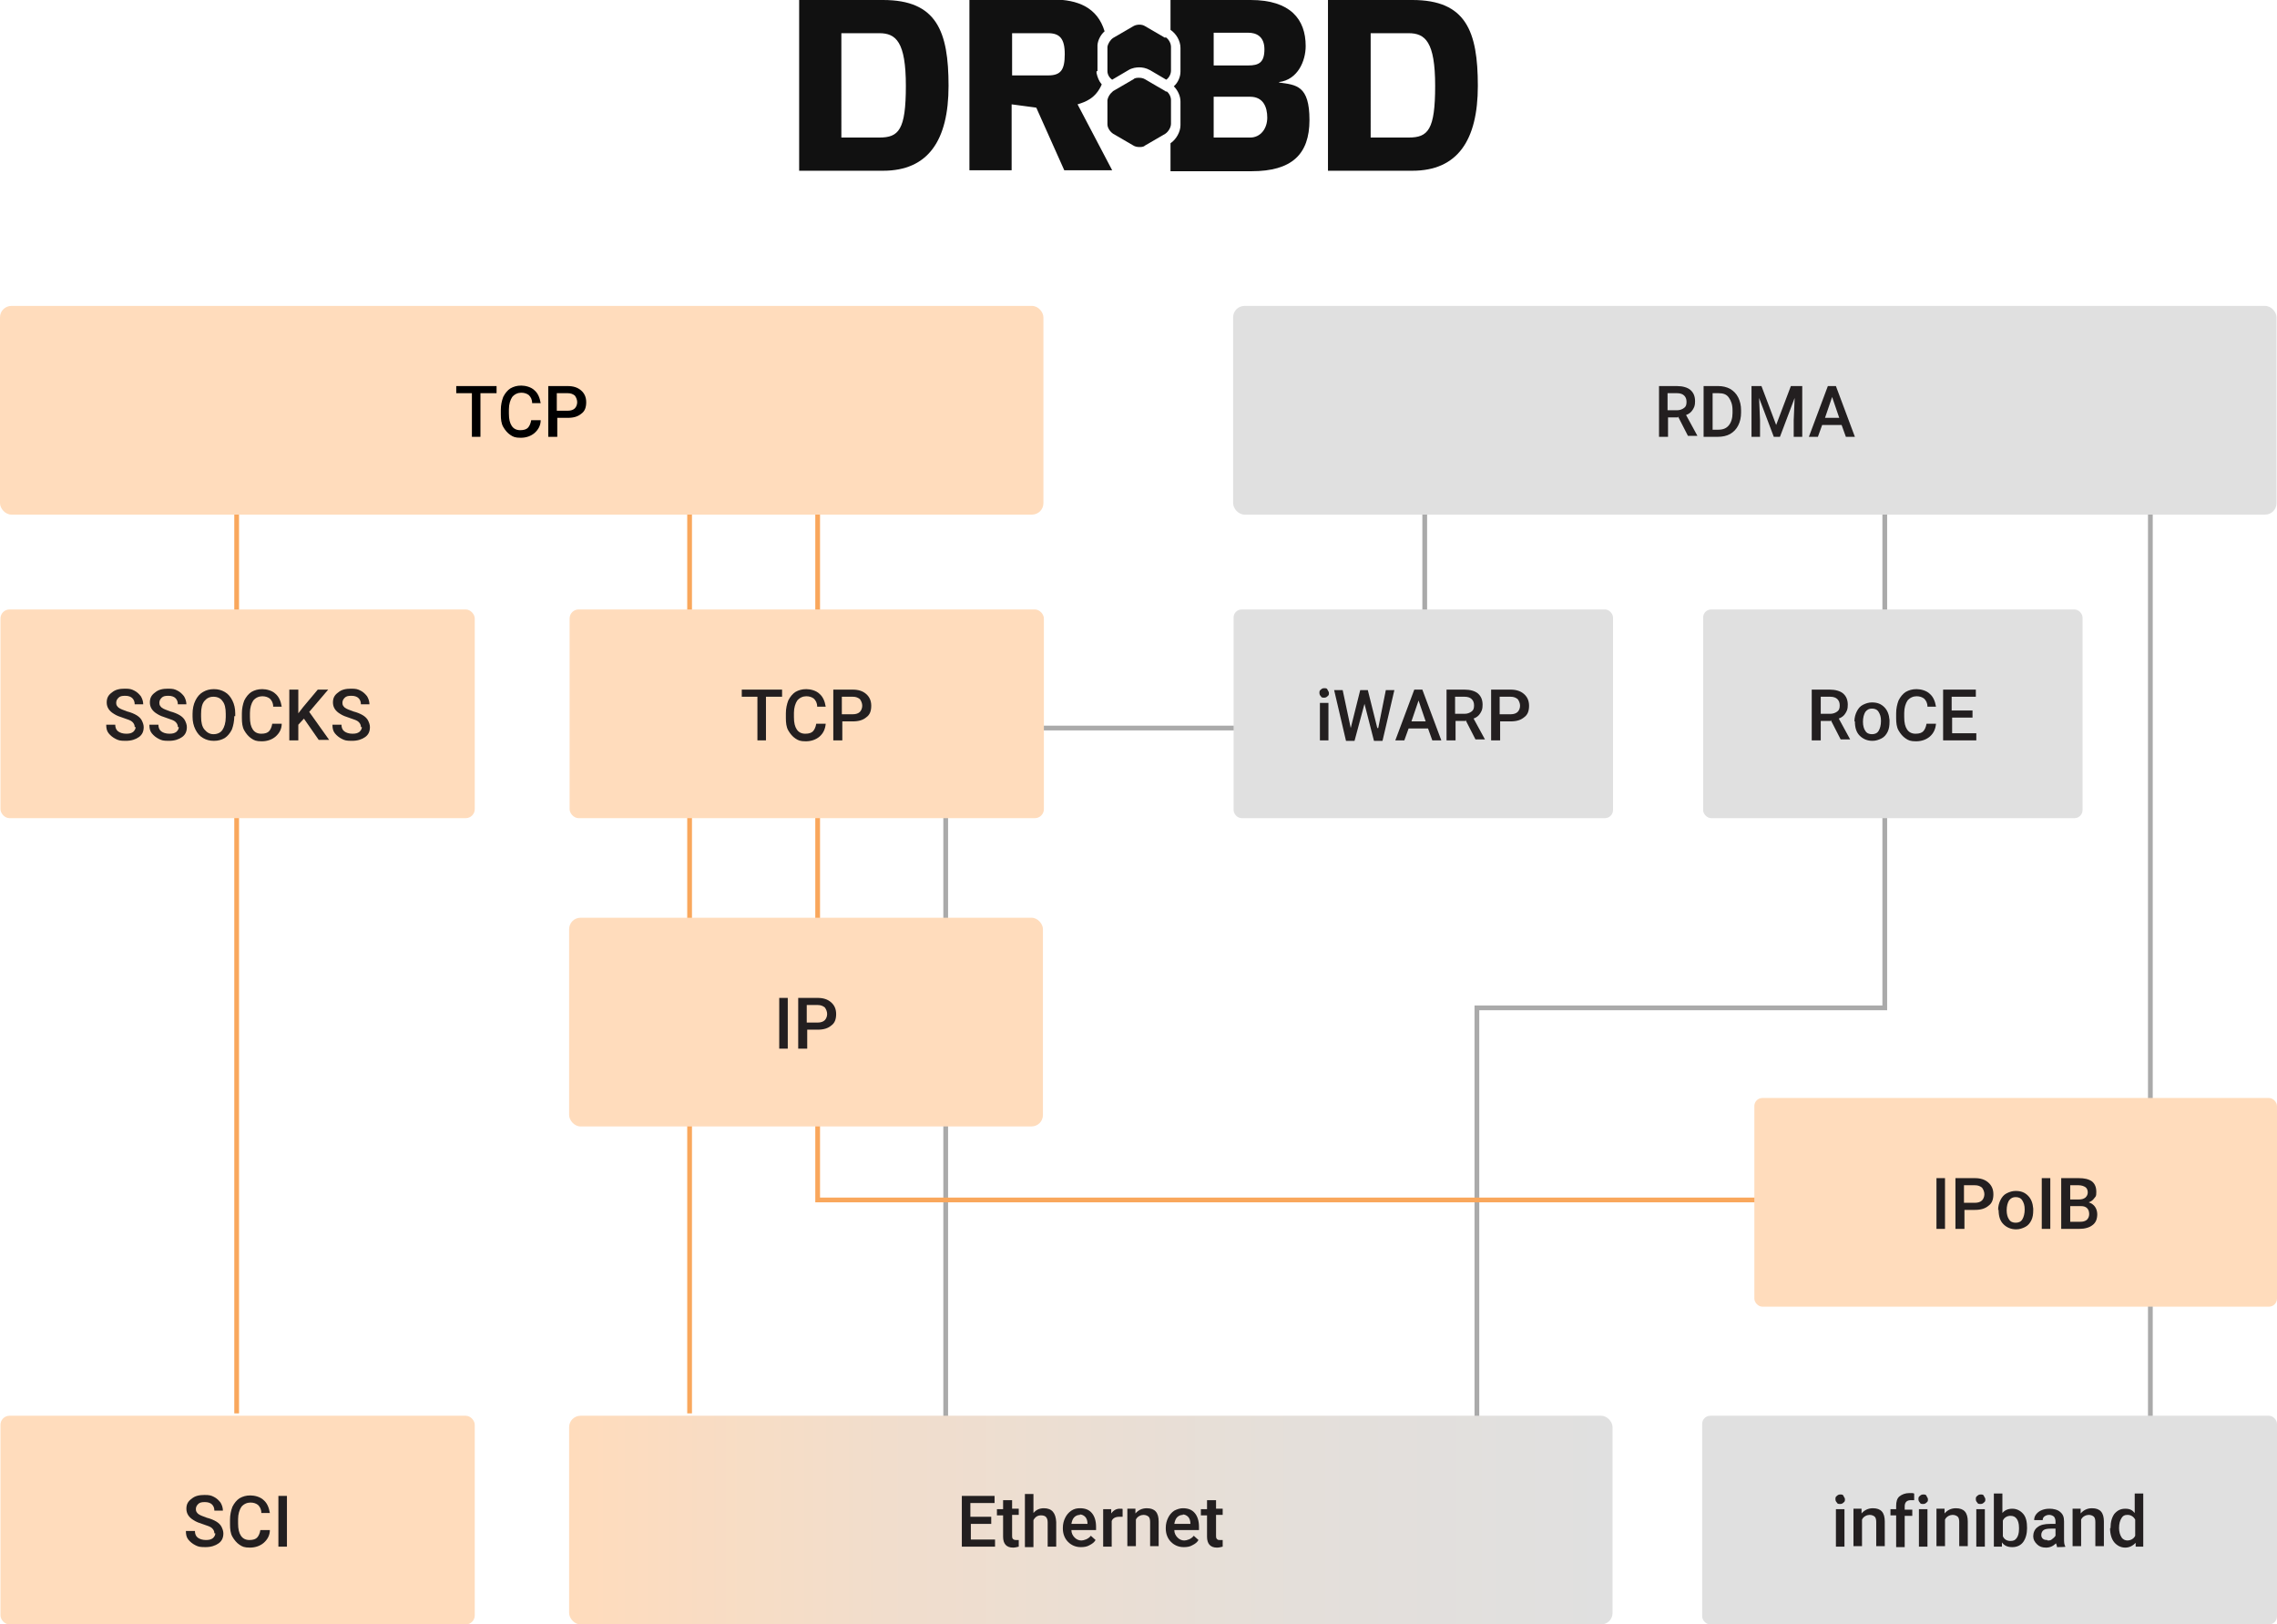 <svg xmlns="http://www.w3.org/2000/svg" xmlns:xlink="http://www.w3.org/1999/xlink" id="Layer_2" viewBox="0 0 480.1 342.5"><defs><style>      .st0, .st1, .st2 {        fill: none;      }      .st3 {        fill: #e0e0e0;      }      .st4 {        fill: #111;      }      .st1 {        stroke: #aaa;      }      .st1, .st2 {        stroke-miterlimit: 10;      }      .st5 {        fill: #231f20;      }      .st6 {        fill: url(#linear-gradient);      }      .st2 {        stroke: #f9a75c;      }      .st7 {        isolation: isolate;      }      .st8 {        clip-path: url(#clippath-1);      }      .st9 {        fill: #ffdcbc;      }      .st10 {        clip-path: url(#clippath);      }    </style><linearGradient id="linear-gradient" x1="340" y1="1000.5" x2="120" y2="1000.5" gradientTransform="translate(0 -680)" gradientUnits="userSpaceOnUse"><stop offset="0" stop-color="#e0e0e0"></stop><stop offset=".3" stop-color="#e4dfda"></stop><stop offset=".7" stop-color="#f1ddcc"></stop><stop offset="1" stop-color="#ffdcbc"></stop></linearGradient><clipPath id="clippath"><rect class="st0" x="168.5" width="143.1" height="36"></rect></clipPath><clipPath id="clippath-1"><rect class="st0" x="168.5" width="143.1" height="36"></rect></clipPath></defs><g id="Layer_1-2"><polyline class="st1" points="300.4 153.5 199.4 153.5 199.4 270.5 199.4 301"></polyline><line class="st2" x1="49.9" y1="108" x2="49.9" y2="298"></line><line class="st2" x1="145.4" y1="108" x2="145.4" y2="298"></line><line class="st1" x1="300.4" y1="108" x2="300.4" y2="150.5"></line><polyline class="st1" points="397.4 108 397.4 212.5 311.4 212.5 311.4 317"></polyline><line class="st1" x1="453.4" y1="108" x2="453.4" y2="305.5"></line><polyline class="st2" points="172.4 108 172.4 253 415.1 253"></polyline><g><g><g class="st7"><g class="st7"><path d="M104.6,82.9h-3.3v9.2h-1.8v-9.2h-3.3v-1.5h8.5v1.5h0Z"></path></g><g class="st7"><path d="M114,88.6c0,1.1-.5,2-1.3,2.7-.7.6-1.7,1-2.9,1s-1.6-.2-2.2-.6-1.1-1-1.5-1.7-.5-1.6-.5-2.6v-1c0-1,.2-1.9.5-2.7.4-.8.9-1.4,1.5-1.8.7-.4,1.4-.6,2.3-.6s2.1.3,2.8,1c.7.6,1.1,1.5,1.3,2.7h-1.8c0-.8-.3-1.3-.7-1.7-.4-.3-.9-.5-1.6-.5s-1.4.3-1.9.9c-.4.6-.7,1.5-.7,2.6v.9c0,1.2.2,2,.6,2.6s1,.9,1.8.9,1.3-.2,1.6-.5.6-.9.7-1.6h2Z"></path><path d="M117.5,88.1v4h-1.9v-10.7h4.1c1.2,0,2.1.3,2.8.9.7.6,1.1,1.4,1.1,2.5s-.3,1.9-1,2.4c-.7.6-1.6.9-2.9.9,0,0-2.2,0-2.2,0ZM117.5,86.6h2.2c.7,0,1.2-.2,1.5-.5s.5-.8.5-1.3-.2-1-.5-1.4c-.4-.3-.8-.5-1.5-.5h-2.3v3.7h.1Z"></path></g></g><rect class="st9" y="64.5" width="220" height="44" rx="2.4" ry="2.4"></rect><g class="st7"><g class="st7"><path d="M104.6,82.9h-3.3v9.2h-1.8v-9.2h-3.3v-1.5h8.5v1.5h0Z"></path></g><g class="st7"><path d="M114,88.6c0,1.1-.5,2-1.3,2.7-.7.6-1.7,1-2.9,1s-1.6-.2-2.2-.6-1.1-1-1.5-1.7-.5-1.6-.5-2.6v-1c0-1,.2-1.9.5-2.7.4-.8.9-1.4,1.5-1.8.7-.4,1.4-.6,2.3-.6s2.1.3,2.8,1c.7.6,1.1,1.5,1.3,2.7h-1.8c0-.8-.3-1.3-.7-1.7-.4-.3-.9-.5-1.6-.5s-1.4.3-1.9.9c-.4.6-.7,1.5-.7,2.6v.9c0,1.2.2,2,.6,2.6s1,.9,1.8.9,1.3-.2,1.6-.5.6-.9.7-1.6h2Z"></path><path d="M117.5,88.1v4h-1.9v-10.7h4.1c1.2,0,2.1.3,2.8.9.7.6,1.1,1.4,1.1,2.5s-.3,1.9-1,2.4c-.7.6-1.6.9-2.9.9,0,0-2.2,0-2.2,0ZM117.5,86.6h2.2c.7,0,1.2-.2,1.5-.5s.5-.8.5-1.3-.2-1-.5-1.4c-.4-.3-.8-.5-1.5-.5h-2.3v3.7h.1Z"></path></g></g></g><g><g class="st7"><g class="st7"><path d="M353.8,88h-2.1v4.1h-1.9v-10.7h3.8c1.2,0,2.2.3,2.8.8.7.6,1,1.4,1,2.4s-.2,1.3-.5,1.8-.8.9-1.4,1.1l2.4,4.4h-2l-2.1-4.1v.2ZM351.7,86.5h1.9c.6,0,1.1-.2,1.5-.5s.5-.7.5-1.3-.2-1-.5-1.3-.8-.5-1.5-.5h-2v3.6h.1Z"></path><path d="M359.2,92.1v-10.7h3.1c.9,0,1.8.2,2.5.6s1.3,1,1.7,1.8.6,1.7.6,2.7v.5c0,1-.2,1.9-.6,2.7-.4.8-1,1.4-1.7,1.8s-1.6.6-2.6.6h-3.1.1ZM361.1,82.9v7.7h1.2c1,0,1.7-.3,2.2-.9s.8-1.5.8-2.6v-.6c0-1.2-.3-2-.8-2.7s-1.2-.9-2.2-.9h-1.3,0Z"></path></g><g class="st7"><path d="M371.4,81.4l3.1,8.2,3.1-8.2h2.4v10.7h-1.8v-3.5l.2-4.7-3.1,8.2h-1.3l-3.1-8.2.2,4.7v3.5h-1.8v-10.7h2.4-.3Z"></path></g><g class="st7"><path d="M388.3,89.6h-4.1l-.9,2.5h-1.9l4-10.7h1.7l4,10.7h-1.9l-.9-2.5h0ZM384.7,88.1h3.1l-1.5-4.4-1.5,4.4h-.1Z"></path></g></g><rect class="st3" x="260" y="64.5" width="220" height="44" rx="2.4" ry="2.4"></rect><g class="st7"><g class="st7"><path class="st5" d="M353.8,88h-2.1v4.1h-1.9v-10.7h3.8c1.2,0,2.2.3,2.8.8.7.6,1,1.4,1,2.4s-.2,1.3-.5,1.8-.8.9-1.4,1.1l2.4,4.4h-2l-2.1-4.1v.2ZM351.7,86.5h1.9c.6,0,1.1-.2,1.5-.5s.5-.7.5-1.3-.2-1-.5-1.3-.8-.5-1.5-.5h-2v3.6h.1Z"></path><path class="st5" d="M359.2,92.1v-10.7h3.1c.9,0,1.8.2,2.5.6s1.3,1,1.7,1.8.6,1.7.6,2.7v.5c0,1-.2,1.9-.6,2.7-.4.8-1,1.4-1.7,1.8s-1.6.6-2.6.6h-3.1.1ZM361.1,82.9v7.7h1.2c1,0,1.7-.3,2.2-.9s.8-1.5.8-2.6v-.6c0-1.2-.3-2-.8-2.7s-1.2-.9-2.2-.9h-1.3,0Z"></path></g><g class="st7"><path class="st5" d="M371.4,81.4l3.1,8.2,3.1-8.2h2.4v10.7h-1.8v-3.5l.2-4.7-3.1,8.2h-1.3l-3.1-8.2.2,4.7v3.5h-1.8v-10.7h2.4-.3Z"></path></g><g class="st7"><path class="st5" d="M388.3,89.6h-4.1l-.9,2.5h-1.9l4-10.7h1.7l4,10.7h-1.9l-.9-2.5h0ZM384.7,88.1h3.1l-1.5-4.4-1.5,4.4h-.1Z"></path></g></g></g></g><g><g class="st7"><g class="st7"><path d="M166.1,221.1h-1.8v-10.7h1.8v10.7Z"></path><path d="M170.2,217.1v4h-1.9v-10.7h4.1c1.2,0,2.1.3,2.8.9.7.6,1.1,1.4,1.1,2.5s-.3,1.9-1,2.4c-.7.6-1.6.9-2.9.9h-2.2ZM170.2,215.6h2.2c.7,0,1.2-.2,1.5-.5s.5-.8.5-1.3-.2-1-.5-1.4c-.4-.3-.8-.5-1.5-.5h-2.3v3.7h.1Z"></path></g></g><rect class="st9" x="120" y="193.5" width="99.9" height="44" rx="2.4" ry="2.4"></rect><g class="st7"><g class="st7"><path class="st5" d="M166.1,221.1h-1.8v-10.7h1.8v10.7Z"></path><path class="st5" d="M170.2,217.1v4h-1.9v-10.7h4.1c1.2,0,2.1.3,2.8.9.7.6,1.1,1.4,1.1,2.5s-.3,1.9-1,2.4c-.7.6-1.6.9-2.9.9h-2.2ZM170.2,215.6h2.2c.7,0,1.2-.2,1.5-.5s.5-.8.5-1.3-.2-1-.5-1.4c-.4-.3-.8-.5-1.5-.5h-2.3v3.7h.1Z"></path></g></g></g><g><g class="st7"><g class="st7"><path d="M209.1,321.3h-4.4v3.3h5.1v1.5h-7v-10.7h6.9v1.5h-5.1v2.9h4.4v1.5h.1Z"></path><path d="M213.4,316.2v1.9h1.4v1.3h-1.4v4.4c0,.3,0,.5.2.7.1.1.3.2.6.2h.6v1.4c-.4.1-.8.2-1.2.2-1.4,0-2.1-.8-2.1-2.3v-4.5h-1.3v-1.3h1.3v-1.9h1.9Z"></path><path d="M217.9,319c.6-.7,1.3-1,2.2-1,1.7,0,2.5,1,2.6,2.9v5.2h-1.8v-5.1c0-.5-.1-.9-.4-1.2-.2-.2-.6-.3-1-.3-.7,0-1.2.3-1.6,1v5.7h-1.8v-11.2h1.8v4.2-.2Z"></path><path d="M227.9,326.2c-1.1,0-2-.4-2.7-1.1s-1.1-1.7-1.1-2.8v-.2c0-.8.2-1.5.5-2.1s.7-1.1,1.3-1.5,1.2-.5,1.8-.5c1.1,0,1.9.3,2.5,1s.9,1.7.9,2.9v.7h-5.2c0,.7.3,1.2.7,1.6s.9.6,1.4.6,1.5-.3,2-1l1,.9c-.3.5-.7.8-1.3,1.1-.5.3-1.1.4-1.8.4h0ZM227.7,319.4c-.5,0-.9.2-1.2.5s-.5.8-.6,1.4h3.4c0-.7-.2-1.2-.5-1.5s-.7-.5-1.2-.5h.1Z"></path><path d="M236.7,319.8h-.7c-.8,0-1.4.3-1.6.9v5.4h-1.8v-7.9h1.7v.9c.5-.7,1.1-1,1.8-1s.5,0,.6.1v1.7h0Z"></path><path d="M239.4,318.2v.9c.6-.7,1.4-1.1,2.4-1.1,1.7,0,2.5.9,2.5,2.8v5.2h-1.8v-5.1c0-.5-.1-.9-.3-1.1s-.6-.4-1.1-.4-1.3.3-1.6,1v5.6h-1.8v-7.9h1.7Z"></path><path d="M249.6,326.2c-1.1,0-2-.4-2.7-1.1s-1.1-1.7-1.1-2.8v-.2c0-.8.2-1.5.5-2.1s.7-1.1,1.3-1.5c.6-.3,1.2-.5,1.8-.5,1.1,0,1.9.3,2.5,1s.9,1.7.9,2.9v.7h-5.2c0,.7.3,1.2.7,1.6s.9.6,1.4.6,1.5-.3,2-1l1,.9c-.3.5-.7.8-1.3,1.1-.5.3-1.1.4-1.8.4h0ZM249.4,319.4c-.5,0-.9.2-1.2.5s-.5.8-.6,1.4h3.4c0-.7-.2-1.2-.5-1.5s-.7-.5-1.2-.5h.1Z"></path><path d="M256.4,316.2v1.9h1.4v1.3h-1.4v4.4c0,.3,0,.5.2.7s.3.2.6.2h.6v1.4c-.4.1-.8.2-1.2.2-1.4,0-2.1-.8-2.1-2.3v-4.5h-1.3v-1.3h1.3v-1.9h1.9Z"></path></g></g><rect class="st6" x="120" y="298.5" width="220" height="44" rx="2.4" ry="2.4"></rect><g class="st7"><g class="st7"><path class="st5" d="M209.1,321.3h-4.4v3.3h5.1v1.5h-7v-10.7h6.9v1.5h-5.1v2.9h4.4v1.5h.1Z"></path><path class="st5" d="M213.4,316.2v1.9h1.4v1.3h-1.4v4.4c0,.3,0,.5.2.7.1.1.3.2.6.2h.6v1.4c-.4.1-.8.2-1.2.2-1.4,0-2.1-.8-2.1-2.3v-4.5h-1.3v-1.3h1.3v-1.9h1.9Z"></path><path class="st5" d="M217.9,319c.6-.7,1.3-1,2.2-1,1.7,0,2.5,1,2.6,2.9v5.2h-1.8v-5.1c0-.5-.1-.9-.4-1.2-.2-.2-.6-.3-1-.3-.7,0-1.2.3-1.6,1v5.7h-1.8v-11.2h1.8v4.2-.2Z"></path><path class="st5" d="M227.9,326.2c-1.1,0-2-.4-2.7-1.1s-1.1-1.7-1.1-2.8v-.2c0-.8.2-1.5.5-2.1s.7-1.1,1.3-1.5,1.2-.5,1.8-.5c1.1,0,1.9.3,2.5,1s.9,1.7.9,2.9v.7h-5.2c0,.7.3,1.2.7,1.6s.9.6,1.4.6,1.5-.3,2-1l1,.9c-.3.5-.7.8-1.3,1.1-.5.3-1.1.4-1.8.4h0ZM227.7,319.4c-.5,0-.9.2-1.2.5s-.5.8-.6,1.4h3.4c0-.7-.2-1.2-.5-1.5s-.7-.5-1.2-.5h.1Z"></path><path class="st5" d="M236.7,319.8h-.7c-.8,0-1.4.3-1.6.9v5.4h-1.8v-7.9h1.7v.9c.5-.7,1.1-1,1.8-1s.5,0,.6.1v1.7h0Z"></path><path class="st5" d="M239.4,318.2v.9c.6-.7,1.4-1.1,2.4-1.1,1.7,0,2.5.9,2.5,2.8v5.2h-1.8v-5.1c0-.5-.1-.9-.3-1.1s-.6-.4-1.1-.4-1.3.3-1.6,1v5.6h-1.8v-7.9h1.7Z"></path><path class="st5" d="M249.6,326.2c-1.1,0-2-.4-2.7-1.1s-1.1-1.7-1.1-2.8v-.2c0-.8.2-1.5.5-2.1s.7-1.1,1.3-1.5c.6-.3,1.2-.5,1.8-.5,1.1,0,1.9.3,2.5,1s.9,1.7.9,2.9v.7h-5.2c0,.7.3,1.2.7,1.6s.9.6,1.4.6,1.5-.3,2-1l1,.9c-.3.5-.7.8-1.3,1.1-.5.3-1.1.4-1.8.4h0ZM249.4,319.4c-.5,0-.9.2-1.2.5s-.5.8-.6,1.4h3.4c0-.7-.2-1.2-.5-1.5s-.7-.5-1.2-.5h.1Z"></path><path class="st5" d="M256.4,316.2v1.9h1.4v1.3h-1.4v4.4c0,.3,0,.5.2.7s.3.2.6.2h.6v1.4c-.4.1-.8.2-1.2.2-1.4,0-2.1-.8-2.1-2.3v-4.5h-1.3v-1.3h1.3v-1.9h1.9Z"></path></g></g></g><g><g class="st7"><g class="st7"><path d="M28.4,153.3c0-.5-.2-.8-.5-1.1s-.9-.5-1.8-.8-1.5-.5-2.1-.9c-1-.6-1.5-1.4-1.5-2.4s.4-1.6,1.1-2.1c.7-.6,1.6-.8,2.7-.8s1.4.1,2,.4,1,.7,1.4,1.2c.3.5.5,1.1.5,1.7h-1.8c0-.6-.2-1-.5-1.3s-.8-.5-1.5-.5-1.1.1-1.4.4c-.3.3-.5.6-.5,1.1s.2.7.5,1c.4.3,1,.5,1.8.8.8.2,1.5.5,2,.8s.9.7,1.1,1.1c.2.4.4.9.4,1.4,0,.9-.3,1.6-1,2.1s-1.6.8-2.8.8-1.5-.1-2.1-.4c-.6-.3-1.1-.7-1.5-1.2s-.5-1.1-.5-1.8h1.9c0,.6.2,1.1.6,1.4s1,.5,1.7.5,1.1-.1,1.5-.4c.3-.3.5-.6.5-1h-.2Z"></path><path d="M37.5,153.3c0-.5-.2-.8-.5-1.1s-.9-.5-1.8-.8-1.5-.5-2.1-.9c-1-.6-1.5-1.4-1.5-2.4s.4-1.6,1.1-2.1c.7-.6,1.6-.8,2.7-.8s1.4.1,2,.4,1,.7,1.4,1.2c.3.5.5,1.1.5,1.7h-1.8c0-.6-.2-1-.5-1.3s-.8-.5-1.5-.5-1.1.1-1.4.4c-.3.3-.5.6-.5,1.1s.2.7.5,1c.4.3,1,.5,1.8.8.8.2,1.5.5,2,.8s.9.7,1.1,1.1c.2.4.4.9.4,1.4,0,.9-.3,1.6-1,2.1s-1.6.8-2.8.8-1.5-.1-2.1-.4c-.6-.3-1.1-.7-1.5-1.2-.4-.5-.5-1.1-.5-1.8h1.9c0,.6.2,1.1.6,1.4s1,.5,1.7.5,1.1-.1,1.5-.4c.3-.3.5-.6.5-1h-.2Z"></path><path d="M49.4,151c0,1-.2,2-.5,2.8-.4.8-.9,1.4-1.5,1.8-.7.4-1.4.6-2.3.6s-1.6-.2-2.3-.6c-.7-.4-1.2-1-1.6-1.8-.4-.8-.6-1.7-.6-2.7v-.6c0-1,.2-2,.6-2.8s.9-1.4,1.6-1.8c.7-.4,1.4-.6,2.3-.6s1.6.2,2.3.6c.7.4,1.2,1,1.6,1.8.4.8.6,1.7.6,2.7v.6h-.2ZM47.6,150.5c0-1.2-.2-2.1-.7-2.7-.4-.6-1.1-.9-1.9-.9s-1.4.3-1.9.9c-.5.6-.7,1.5-.7,2.7v.6c0,1.2.2,2.1.7,2.7.5.6,1.1,1,1.9,1s1.5-.3,1.9-.9c.4-.6.7-1.5.7-2.7v-.6h0Z"></path><path d="M59.4,152.6c0,1.1-.5,2-1.3,2.7-.7.6-1.7,1-2.9,1s-1.6-.2-2.2-.6c-.6-.4-1.1-1-1.5-1.7s-.5-1.6-.5-2.6v-1c0-1,.2-1.9.5-2.7.4-.8.9-1.4,1.5-1.8.7-.4,1.4-.6,2.3-.6s2.1.3,2.8,1c.7.6,1.1,1.5,1.3,2.7h-1.8c0-.8-.3-1.3-.7-1.7-.4-.3-.9-.5-1.6-.5s-1.4.3-1.9.9c-.4.6-.7,1.5-.7,2.6v.9c0,1.2.2,2,.6,2.6.4.6,1,.9,1.8.9s1.3-.2,1.6-.5.6-.9.7-1.6h2Z"></path><path d="M64.1,151.5l-1.2,1.3v3.3h-1.9v-10.7h1.9v5l1-1.3,3.1-3.7h2.2l-4,4.7,4.2,5.9h-2.2l-3.2-4.6h.1Z"></path><path d="M76.1,153.3c0-.5-.2-.8-.5-1.1s-.9-.5-1.8-.8-1.5-.5-2.1-.9c-1-.6-1.5-1.4-1.5-2.4s.4-1.6,1.1-2.1c.7-.6,1.6-.8,2.7-.8s1.4.1,2,.4,1,.7,1.4,1.2c.3.5.5,1.1.5,1.7h-1.8c0-.6-.2-1-.5-1.3s-.8-.5-1.5-.5-1.1.1-1.4.4c-.3.3-.5.6-.5,1.1s.2.7.5,1c.4.3,1,.5,1.8.8.8.2,1.5.5,2,.8s.9.7,1.1,1.1c.2.4.4.9.4,1.4,0,.9-.3,1.6-1,2.1s-1.6.8-2.8.8-1.5-.1-2.1-.4c-.6-.3-1.1-.7-1.5-1.2s-.5-1.1-.5-1.8h1.9c0,.6.2,1.1.6,1.4s1,.5,1.7.5,1.1-.1,1.5-.4c.3-.3.5-.6.5-1h-.2Z"></path></g></g><rect class="st9" x=".1" y="128.5" width="100" height="44" rx="1.9" ry="1.9"></rect><g class="st7"><g class="st7"><path class="st5" d="M28.4,153.3c0-.5-.2-.8-.5-1.1s-.9-.5-1.8-.8-1.5-.5-2.1-.9c-1-.6-1.5-1.4-1.5-2.4s.4-1.6,1.1-2.1c.7-.6,1.6-.8,2.7-.8s1.4.1,2,.4,1,.7,1.4,1.2c.3.5.5,1.1.5,1.7h-1.8c0-.6-.2-1-.5-1.3s-.8-.5-1.5-.5-1.1.1-1.4.4c-.3.3-.5.6-.5,1.1s.2.7.5,1c.4.3,1,.5,1.8.8.8.2,1.5.5,2,.8s.9.7,1.1,1.1c.2.4.4.9.4,1.4,0,.9-.3,1.6-1,2.1s-1.6.8-2.8.8-1.5-.1-2.1-.4c-.6-.3-1.1-.7-1.5-1.2s-.5-1.1-.5-1.8h1.9c0,.6.2,1.1.6,1.4s1,.5,1.7.5,1.1-.1,1.5-.4c.3-.3.5-.6.5-1h-.2Z"></path><path class="st5" d="M37.5,153.3c0-.5-.2-.8-.5-1.1s-.9-.5-1.8-.8-1.5-.5-2.1-.9c-1-.6-1.5-1.4-1.5-2.4s.4-1.6,1.1-2.1c.7-.6,1.6-.8,2.7-.8s1.4.1,2,.4,1,.7,1.4,1.2c.3.5.5,1.1.5,1.7h-1.8c0-.6-.2-1-.5-1.3s-.8-.5-1.5-.5-1.1.1-1.4.4c-.3.3-.5.6-.5,1.1s.2.7.5,1c.4.3,1,.5,1.8.8.8.2,1.5.5,2,.8s.9.7,1.1,1.1c.2.4.4.9.4,1.4,0,.9-.3,1.6-1,2.1s-1.6.8-2.8.8-1.5-.1-2.1-.4c-.6-.3-1.1-.7-1.5-1.2-.4-.5-.5-1.1-.5-1.8h1.9c0,.6.2,1.1.6,1.4s1,.5,1.7.5,1.1-.1,1.5-.4c.3-.3.5-.6.5-1h-.2Z"></path><path class="st5" d="M49.4,151c0,1-.2,2-.5,2.8-.4.8-.9,1.4-1.5,1.8-.7.4-1.4.6-2.3.6s-1.6-.2-2.3-.6c-.7-.4-1.2-1-1.6-1.8-.4-.8-.6-1.7-.6-2.7v-.6c0-1,.2-2,.6-2.8s.9-1.4,1.6-1.8c.7-.4,1.4-.6,2.3-.6s1.6.2,2.3.6c.7.4,1.2,1,1.6,1.8.4.8.6,1.7.6,2.7v.6h-.2ZM47.6,150.5c0-1.2-.2-2.1-.7-2.7-.4-.6-1.1-.9-1.9-.9s-1.4.3-1.9.9c-.5.6-.7,1.5-.7,2.7v.6c0,1.2.2,2.1.7,2.7.5.6,1.1,1,1.9,1s1.5-.3,1.9-.9c.4-.6.7-1.5.7-2.7v-.6h0Z"></path><path class="st5" d="M59.4,152.6c0,1.1-.5,2-1.3,2.7-.7.6-1.7,1-2.9,1s-1.6-.2-2.2-.6c-.6-.4-1.1-1-1.5-1.7s-.5-1.6-.5-2.6v-1c0-1,.2-1.9.5-2.7.4-.8.9-1.4,1.5-1.8.7-.4,1.4-.6,2.3-.6s2.1.3,2.8,1c.7.6,1.1,1.5,1.3,2.7h-1.8c0-.8-.3-1.3-.7-1.7-.4-.3-.9-.5-1.6-.5s-1.4.3-1.9.9c-.4.6-.7,1.5-.7,2.6v.9c0,1.2.2,2,.6,2.6.4.6,1,.9,1.8.9s1.3-.2,1.6-.5.6-.9.7-1.6h2Z"></path><path class="st5" d="M64.1,151.5l-1.2,1.3v3.3h-1.9v-10.7h1.9v5l1-1.3,3.1-3.7h2.2l-4,4.7,4.2,5.9h-2.2l-3.2-4.6h.1Z"></path><path class="st5" d="M76.1,153.3c0-.5-.2-.8-.5-1.1s-.9-.5-1.8-.8-1.5-.5-2.1-.9c-1-.6-1.5-1.4-1.5-2.4s.4-1.6,1.1-2.1c.7-.6,1.6-.8,2.7-.8s1.4.1,2,.4,1,.7,1.4,1.2c.3.5.5,1.1.5,1.7h-1.8c0-.6-.2-1-.5-1.3s-.8-.5-1.5-.5-1.1.1-1.4.4c-.3.3-.5.6-.5,1.1s.2.7.5,1c.4.3,1,.5,1.8.8.8.2,1.5.5,2,.8s.9.7,1.1,1.1c.2.4.4.9.4,1.4,0,.9-.3,1.6-1,2.1s-1.6.8-2.8.8-1.5-.1-2.1-.4c-.6-.3-1.1-.7-1.5-1.2s-.5-1.1-.5-1.8h1.9c0,.6.2,1.1.6,1.4s1,.5,1.7.5,1.1-.1,1.5-.4c.3-.3.5-.6.5-1h-.2Z"></path></g></g></g><g><g class="st7"><g class="st7"><path d="M45.2,323.3c0-.5-.2-.8-.5-1.1-.3-.3-.9-.5-1.8-.8s-1.5-.5-2.1-.9c-1-.6-1.5-1.4-1.5-2.4s.4-1.6,1.1-2.1c.7-.6,1.6-.8,2.7-.8s1.4.1,2,.4,1,.7,1.4,1.2c.3.5.5,1.1.5,1.7h-1.8c0-.6-.2-1-.5-1.3s-.8-.5-1.5-.5-1.1.1-1.4.4c-.3.3-.5.6-.5,1.1s.2.7.5,1c.4.3,1,.5,1.8.8.8.2,1.5.5,2,.8s.9.7,1.1,1.1c.2.4.4.9.4,1.4,0,.9-.3,1.6-1,2.1s-1.6.8-2.8.8-1.5-.1-2.1-.4-1.1-.7-1.5-1.2-.5-1.1-.5-1.8h1.9c0,.6.2,1.1.6,1.4s1,.5,1.7.5,1.1-.1,1.5-.4c.3-.3.5-.6.5-1h-.2Z"></path><path d="M56.9,322.6c0,1.1-.5,2-1.3,2.7-.7.6-1.7,1-2.9,1s-1.6-.2-2.2-.6c-.6-.4-1.1-1-1.5-1.7s-.5-1.6-.5-2.6v-1c0-1,.2-1.9.5-2.7.4-.8.9-1.4,1.5-1.8.7-.4,1.4-.6,2.3-.6s2.1.3,2.8,1c.7.6,1.1,1.5,1.3,2.7h-1.8c0-.8-.3-1.3-.7-1.7-.4-.3-.9-.5-1.6-.5s-1.4.3-1.9.9c-.4.6-.7,1.5-.7,2.6v.9c0,1.2.2,2,.6,2.6.4.6,1,.9,1.8.9s1.3-.2,1.6-.5.6-.9.7-1.6h2Z"></path><path d="M60.5,326.1h-1.8v-10.7h1.8v10.7Z"></path></g></g><rect class="st9" x=".1" y="298.5" width="100" height="44" rx="1.9" ry="1.9"></rect><g class="st7"><g class="st7"><path class="st5" d="M45.2,323.3c0-.5-.2-.8-.5-1.1-.3-.3-.9-.5-1.8-.8s-1.5-.5-2.1-.9c-1-.6-1.5-1.4-1.5-2.4s.4-1.6,1.1-2.1c.7-.6,1.6-.8,2.7-.8s1.4.1,2,.4,1,.7,1.4,1.2c.3.5.5,1.1.5,1.7h-1.8c0-.6-.2-1-.5-1.3s-.8-.5-1.5-.5-1.1.1-1.4.4c-.3.3-.5.6-.5,1.1s.2.7.5,1c.4.3,1,.5,1.8.8.8.2,1.5.5,2,.8s.9.7,1.1,1.1c.2.4.4.9.4,1.4,0,.9-.3,1.6-1,2.1s-1.6.8-2.8.8-1.5-.1-2.1-.4-1.1-.7-1.5-1.2-.5-1.1-.5-1.8h1.9c0,.6.2,1.1.6,1.4s1,.5,1.7.5,1.1-.1,1.5-.4c.3-.3.5-.6.5-1h-.2Z"></path><path class="st5" d="M56.9,322.6c0,1.1-.5,2-1.3,2.7-.7.6-1.7,1-2.9,1s-1.6-.2-2.2-.6c-.6-.4-1.1-1-1.5-1.7s-.5-1.6-.5-2.6v-1c0-1,.2-1.9.5-2.7.4-.8.9-1.4,1.5-1.8.7-.4,1.4-.6,2.3-.6s2.1.3,2.8,1c.7.6,1.1,1.5,1.3,2.7h-1.8c0-.8-.3-1.3-.7-1.7-.4-.3-.9-.5-1.6-.5s-1.4.3-1.9.9c-.4.6-.7,1.5-.7,2.6v.9c0,1.2.2,2,.6,2.6.4.6,1,.9,1.8.9s1.3-.2,1.6-.5.6-.9.7-1.6h2Z"></path><path class="st5" d="M60.5,326.1h-1.8v-10.7h1.8v10.7Z"></path></g></g></g><g><g class="st7"><g class="st7"><path d="M164.8,146.9h-3.3v9.2h-1.8v-9.2h-3.3v-1.5h8.5v1.5h0Z"></path></g><g class="st7"><path d="M174.1,152.6c-.1,1.1-.5,2-1.3,2.7-.7.6-1.7,1-2.9,1s-1.6-.2-2.2-.6c-.6-.4-1.1-1-1.5-1.7s-.5-1.6-.5-2.6v-1c0-1,.2-1.9.5-2.7.4-.8.9-1.4,1.5-1.8.7-.4,1.4-.6,2.3-.6s2.1.3,2.8,1c.7.6,1.1,1.5,1.3,2.7h-1.8c0-.8-.3-1.3-.7-1.7-.4-.3-.9-.5-1.6-.5s-1.4.3-1.9.9c-.4.6-.7,1.5-.7,2.6v.9c0,1.2.2,2,.6,2.6.4.6,1,.9,1.8.9s1.3-.2,1.6-.5.6-.9.7-1.6h2Z"></path><path d="M177.6,152.1v4h-1.9v-10.7h4.1c1.2,0,2.1.3,2.8.9.7.6,1.1,1.4,1.1,2.5s-.3,1.9-1,2.4c-.7.6-1.6.9-2.9.9h-2.2ZM177.6,150.6h2.2c.7,0,1.2-.2,1.5-.5s.5-.8.5-1.3-.2-1-.5-1.4c-.4-.3-.8-.5-1.5-.5h-2.3v3.7h.1Z"></path></g></g><rect class="st9" x="120.1" y="128.5" width="100" height="44" rx="1.9" ry="1.9"></rect><g class="st7"><g class="st7"><path class="st5" d="M164.8,146.9h-3.3v9.2h-1.8v-9.2h-3.3v-1.5h8.5v1.5h0Z"></path></g><g class="st7"><path class="st5" d="M174.1,152.6c-.1,1.1-.5,2-1.3,2.7-.7.6-1.7,1-2.9,1s-1.6-.2-2.2-.6c-.6-.4-1.1-1-1.5-1.7s-.5-1.6-.5-2.6v-1c0-1,.2-1.9.5-2.7.4-.8.9-1.4,1.5-1.8.7-.4,1.4-.6,2.3-.6s2.1.3,2.8,1c.7.6,1.1,1.5,1.3,2.7h-1.8c0-.8-.3-1.3-.7-1.7-.4-.3-.9-.5-1.6-.5s-1.4.3-1.9.9c-.4.6-.7,1.5-.7,2.6v.9c0,1.2.2,2,.6,2.6.4.6,1,.9,1.8.9s1.3-.2,1.6-.5.6-.9.7-1.6h2Z"></path><path class="st5" d="M177.6,152.1v4h-1.9v-10.7h4.1c1.2,0,2.1.3,2.8.9.7.6,1.1,1.4,1.1,2.5s-.3,1.9-1,2.4c-.7.6-1.6.9-2.9.9h-2.2ZM177.6,150.6h2.2c.7,0,1.2-.2,1.5-.5s.5-.8.5-1.3-.2-1-.5-1.4c-.4-.3-.8-.5-1.5-.5h-2.3v3.7h.1Z"></path></g></g></g><g><g class="st7"><g class="st7"><path d="M278.2,146.1c0-.3,0-.5.3-.7.2-.2.4-.3.7-.3s.6,0,.7.3.3.4.3.7,0,.5-.3.7c-.2.2-.4.3-.7.3s-.6,0-.7-.3c-.2-.2-.3-.4-.3-.7ZM280.1,156.1h-1.8v-7.9h1.8v7.9Z"></path></g><g class="st7"><path d="M290.6,153.5l1.6-8h1.8l-2.5,10.7h-1.8l-2-7.8-2.1,7.8h-1.8l-2.5-10.7h1.8l1.7,8,2-8h1.6l2,8h.2Z"></path></g><g class="st7"><path d="M301.1,153.6h-4.1l-.9,2.5h-1.9l4-10.7h1.7l4,10.7h-1.9l-.9-2.5h0ZM297.5,152.1h3.1l-1.5-4.4-1.5,4.4h-.1Z"></path><path d="M309,152h-2.1v4.1h-1.9v-10.7h3.8c1.2,0,2.2.3,2.8.8.7.6,1,1.4,1,2.4s-.2,1.3-.5,1.8-.8.9-1.4,1.1l2.4,4.4h-2l-2.1-4.1v.2ZM306.9,150.5h1.9c.6,0,1.1-.2,1.5-.5s.5-.7.5-1.3-.2-1-.5-1.3-.8-.5-1.5-.5h-2v3.6h.1Z"></path><path d="M316.3,152.1v4h-1.9v-10.7h4.1c1.2,0,2.1.3,2.8.9.7.6,1.1,1.4,1.1,2.5s-.3,1.9-1,2.4c-.7.6-1.6.9-2.9.9h-2.2ZM316.3,150.6h2.2c.7,0,1.2-.2,1.5-.5s.5-.8.5-1.3-.2-1-.5-1.4c-.4-.3-.8-.5-1.5-.5h-2.3v3.7h0Z"></path></g></g><rect class="st3" x="260.1" y="128.5" width="80" height="44" rx="1.7" ry="1.7"></rect><g class="st7"><g class="st7"><path class="st5" d="M278.2,146.1c0-.3,0-.5.3-.7.2-.2.4-.3.7-.3s.6,0,.7.3.3.4.3.7,0,.5-.3.7c-.2.2-.4.3-.7.3s-.6,0-.7-.3c-.2-.2-.3-.4-.3-.7ZM280.1,156.1h-1.8v-7.9h1.8v7.9Z"></path></g><g class="st7"><path class="st5" d="M290.6,153.5l1.6-8h1.8l-2.5,10.7h-1.8l-2-7.8-2.1,7.8h-1.8l-2.5-10.7h1.8l1.7,8,2-8h1.6l2,8h.2Z"></path></g><g class="st7"><path class="st5" d="M301.1,153.6h-4.1l-.9,2.5h-1.9l4-10.7h1.7l4,10.7h-1.9l-.9-2.5h0ZM297.5,152.1h3.1l-1.5-4.4-1.5,4.4h-.1Z"></path><path class="st5" d="M309,152h-2.1v4.1h-1.9v-10.7h3.8c1.2,0,2.2.3,2.8.8.7.6,1,1.4,1,2.4s-.2,1.3-.5,1.8-.8.9-1.4,1.1l2.4,4.4h-2l-2.1-4.1v.2ZM306.9,150.5h1.9c.6,0,1.1-.2,1.5-.5s.5-.7.5-1.3-.2-1-.5-1.3-.8-.5-1.5-.5h-2v3.6h.1Z"></path><path class="st5" d="M316.3,152.1v4h-1.9v-10.7h4.1c1.2,0,2.1.3,2.8.9.7.6,1.1,1.4,1.1,2.5s-.3,1.9-1,2.4c-.7.6-1.6.9-2.9.9h-2.2ZM316.3,150.6h2.2c.7,0,1.2-.2,1.5-.5s.5-.8.5-1.3-.2-1-.5-1.4c-.4-.3-.8-.5-1.5-.5h-2.3v3.7h0Z"></path></g></g></g><g><g class="st7"><g class="st7"><path d="M386,152h-2.1v4.1h-1.9v-10.7h3.8c1.2,0,2.2.3,2.8.8.7.6,1,1.4,1,2.4s-.2,1.3-.5,1.8-.8.9-1.4,1.1l2.4,4.4h-2l-2.1-4.1v.2ZM384,150.5h1.9c.6,0,1.1-.2,1.5-.5s.5-.7.5-1.3-.2-1-.5-1.3-.8-.5-1.5-.5h-2v3.6h.1Z"></path><path d="M391,152.1c0-.8.2-1.5.5-2.1s.7-1.1,1.3-1.4,1.2-.5,1.9-.5c1.1,0,1.9.3,2.6,1s1,1.6,1.1,2.7v.4c0,.8-.1,1.5-.4,2.1s-.7,1.1-1.3,1.4-1.2.5-1.9.5c-1.1,0-2-.4-2.7-1.1-.7-.7-1-1.7-1-3h-.1ZM392.8,152.2c0,.8.2,1.5.5,1.9.3.5.8.7,1.4.7s1.1-.2,1.4-.7.5-1.2.5-2.1-.2-1.4-.5-1.9-.8-.7-1.4-.7-1,.2-1.4.7c-.3.5-.5,1.2-.5,2.1Z"></path><path d="M408.2,152.6c-.1,1.1-.5,2-1.3,2.7-.7.6-1.7,1-2.9,1s-1.6-.2-2.2-.6c-.6-.4-1.1-1-1.5-1.7s-.5-1.6-.5-2.6v-1c0-1,.2-1.9.5-2.7.4-.8.9-1.4,1.5-1.8.7-.4,1.4-.6,2.3-.6s2.1.3,2.8,1c.7.6,1.1,1.5,1.3,2.7h-1.8c0-.8-.3-1.3-.7-1.7-.4-.3-.9-.5-1.6-.5s-1.4.3-1.9.9c-.4.6-.7,1.5-.7,2.6v.9c0,1.2.2,2,.6,2.6s1,.9,1.8.9,1.3-.2,1.6-.5.6-.9.7-1.6h2Z"></path><path d="M416,151.3h-4.4v3.3h5.1v1.5h-7v-10.7h6.9v1.5h-5.1v2.9h4.4v1.5h.1Z"></path></g></g><rect class="st3" x="359.1" y="128.5" width="80" height="44" rx="1.7" ry="1.7"></rect><g class="st7"><g class="st7"><path class="st5" d="M386,152h-2.1v4.1h-1.9v-10.7h3.8c1.2,0,2.2.3,2.8.8.7.6,1,1.4,1,2.4s-.2,1.3-.5,1.8-.8.9-1.4,1.1l2.4,4.4h-2l-2.1-4.1v.2ZM384,150.5h1.9c.6,0,1.1-.2,1.5-.5s.5-.7.5-1.3-.2-1-.5-1.3-.8-.5-1.5-.5h-2v3.6h.1Z"></path><path class="st5" d="M391,152.1c0-.8.2-1.5.5-2.1s.7-1.1,1.3-1.4,1.2-.5,1.9-.5c1.1,0,1.9.3,2.6,1s1,1.6,1.1,2.7v.4c0,.8-.1,1.5-.4,2.1s-.7,1.1-1.3,1.4-1.2.5-1.9.5c-1.1,0-2-.4-2.7-1.1-.7-.7-1-1.7-1-3h-.1ZM392.8,152.2c0,.8.2,1.5.5,1.9.3.5.8.7,1.4.7s1.1-.2,1.4-.7.5-1.2.5-2.1-.2-1.4-.5-1.9-.8-.7-1.4-.7-1,.2-1.4.7c-.3.5-.5,1.2-.5,2.1Z"></path><path class="st5" d="M408.2,152.6c-.1,1.1-.5,2-1.3,2.7-.7.6-1.7,1-2.9,1s-1.6-.2-2.2-.6c-.6-.4-1.1-1-1.5-1.7s-.5-1.6-.5-2.6v-1c0-1,.2-1.9.5-2.7.4-.8.9-1.4,1.5-1.8.7-.4,1.4-.6,2.3-.6s2.1.3,2.8,1c.7.6,1.1,1.5,1.3,2.7h-1.8c0-.8-.3-1.3-.7-1.7-.4-.3-.9-.5-1.6-.5s-1.4.3-1.9.9c-.4.6-.7,1.5-.7,2.6v.9c0,1.2.2,2,.6,2.6s1,.9,1.8.9,1.3-.2,1.6-.5.6-.9.7-1.6h2Z"></path><path class="st5" d="M416,151.3h-4.4v3.3h5.1v1.5h-7v-10.7h6.9v1.5h-5.1v2.9h4.4v1.5h.1Z"></path></g></g></g><g><g class="st7"><g class="st7"><path d="M410.1,259.1h-1.8v-10.7h1.8v10.7Z"></path></g><g class="st7"><path d="M414.2,255.1v4h-1.9v-10.7h4.1c1.2,0,2.1.3,2.8.9.7.6,1.1,1.4,1.1,2.5s-.3,1.9-1,2.4c-.7.6-1.6.9-2.9.9h-2.2ZM414.2,253.6h2.2c.7,0,1.2-.2,1.5-.5s.5-.8.5-1.3-.2-1-.5-1.4c-.4-.3-.8-.5-1.5-.5h-2.3v3.7h0Z"></path></g><g class="st7"><path d="M421.3,255.1c0-.8.2-1.5.5-2.1s.7-1.1,1.3-1.4,1.2-.5,1.9-.5c1.1,0,1.9.3,2.6,1s1,1.6,1.1,2.7v.4c0,.8-.1,1.5-.4,2.1-.3.6-.7,1.1-1.3,1.4-.6.3-1.2.5-1.9.5-1.1,0-2-.4-2.7-1.1s-1-1.7-1-3h-.1ZM423.1,255.2c0,.8.2,1.5.5,1.9.3.5.8.7,1.4.7s1.1-.2,1.4-.7.5-1.2.5-2.1-.2-1.4-.5-1.9-.8-.7-1.4-.7-1,.2-1.4.7c-.3.5-.5,1.2-.5,2.1h0Z"></path><path d="M432.3,259.1h-1.8v-10.7h1.8v10.7Z"></path><path d="M434.6,259.1v-10.7h3.7c1.2,0,2.1.2,2.8.7.6.5.9,1.2.9,2.2s-.1.9-.4,1.3-.6.7-1.2.9c.6.2,1,.5,1.3.9s.5,1,.5,1.6c0,1-.3,1.8-1,2.3-.6.5-1.6.8-2.8.8h-3.9.1ZM436.5,252.9h1.8c.6,0,1-.1,1.4-.4.3-.3.5-.6.5-1.1s-.2-.9-.5-1.1c-.3-.2-.8-.4-1.4-.4h-1.8v3ZM436.5,254.3v3.3h2.1c.6,0,1-.1,1.4-.4.3-.3.5-.7.5-1.2,0-1.1-.6-1.7-1.7-1.7h-2.3Z"></path></g></g><rect class="st9" x="369.9" y="231.5" width="110.2" height="44" rx="1.7" ry="1.7"></rect><g class="st7"><g class="st7"><path class="st5" d="M410.1,259.1h-1.8v-10.7h1.8v10.7Z"></path></g><g class="st7"><path class="st5" d="M414.2,255.1v4h-1.9v-10.7h4.1c1.2,0,2.1.3,2.8.9.7.6,1.1,1.4,1.1,2.5s-.3,1.9-1,2.4c-.7.6-1.6.9-2.9.9h-2.2ZM414.2,253.6h2.2c.7,0,1.2-.2,1.5-.5s.5-.8.5-1.3-.2-1-.5-1.4c-.4-.3-.8-.5-1.5-.5h-2.3v3.7h0Z"></path></g><g class="st7"><path class="st5" d="M421.3,255.1c0-.8.2-1.5.5-2.1s.7-1.1,1.3-1.4,1.2-.5,1.9-.5c1.1,0,1.9.3,2.6,1s1,1.6,1.1,2.7v.4c0,.8-.1,1.5-.4,2.1-.3.6-.7,1.1-1.3,1.4-.6.3-1.2.5-1.9.5-1.1,0-2-.4-2.7-1.1s-1-1.7-1-3h-.1ZM423.1,255.2c0,.8.2,1.5.5,1.9.3.5.8.7,1.4.7s1.1-.2,1.4-.7.5-1.2.5-2.1-.2-1.4-.5-1.9-.8-.7-1.4-.7-1,.2-1.4.7c-.3.5-.5,1.2-.5,2.1h0Z"></path><path class="st5" d="M432.3,259.1h-1.8v-10.7h1.8v10.7Z"></path><path class="st5" d="M434.6,259.1v-10.7h3.7c1.2,0,2.1.2,2.8.7.6.5.9,1.2.9,2.2s-.1.9-.4,1.3-.6.7-1.2.9c.6.2,1,.5,1.3.9s.5,1,.5,1.6c0,1-.3,1.8-1,2.3-.6.5-1.6.8-2.8.8h-3.9.1ZM436.5,252.9h1.8c.6,0,1-.1,1.4-.4.3-.3.5-.6.5-1.1s-.2-.9-.5-1.1c-.3-.2-.8-.4-1.4-.4h-1.8v3ZM436.5,254.3v3.3h2.1c.6,0,1-.1,1.4-.4.3-.3.5-.7.5-1.2,0-1.1-.6-1.7-1.7-1.7h-2.3Z"></path></g></g></g><g><g class="st7"><g class="st7"><path d="M387,316.1c0-.3,0-.5.3-.7.2-.2.4-.3.7-.3s.6,0,.7.3.3.4.3.7,0,.5-.3.7c-.2.2-.4.3-.7.3s-.6,0-.7-.3c-.2-.2-.3-.4-.3-.7ZM388.9,326.1h-1.8v-7.9h1.8v7.9Z"></path><path d="M392.5,318.2v.9c.6-.7,1.4-1.1,2.4-1.1,1.7,0,2.5.9,2.5,2.8v5.2h-1.8v-5.1c0-.5-.1-.9-.3-1.1-.2-.2-.6-.4-1.1-.4s-1.3.3-1.6,1v5.6h-1.8v-7.9h1.7,0Z"></path><path d="M399.8,326.1v-6.6h-1.2v-1.3h1.2v-.7c0-.9.2-1.6.7-2s1.2-.7,2.1-.7.6,0,1,.1v1.4h-.7c-.8,0-1.3.4-1.3,1.3v.7h1.6v1.3h-1.6v6.6h-1.8Z"></path><path d="M404.5,316.1c0-.3,0-.5.3-.7.2-.2.4-.3.7-.3s.6,0,.7.3.3.4.3.7,0,.5-.3.7c-.2.2-.4.3-.7.3s-.6,0-.7-.3c-.2-.2-.3-.4-.3-.7ZM406.4,326.1h-1.8v-7.9h1.8v7.9Z"></path><path d="M410,318.2v.9c.6-.7,1.4-1.1,2.4-1.1,1.7,0,2.5.9,2.5,2.8v5.2h-1.8v-5.1c0-.5-.1-.9-.3-1.1-.2-.2-.6-.4-1.1-.4s-1.3.3-1.6,1v5.6h-1.8v-7.9h1.7,0Z"></path><path d="M416.6,316.1c0-.3,0-.5.3-.7.2-.2.4-.3.7-.3s.6,0,.7.3.3.4.3.7,0,.5-.3.7c-.2.2-.4.3-.7.3s-.6,0-.7-.3c-.2-.2-.3-.4-.3-.7ZM418.5,326.1h-1.8v-7.9h1.8v7.9Z"></path><path d="M427.4,322.2c0,1.2-.3,2.2-.8,2.9-.5.7-1.3,1.1-2.3,1.1s-1.7-.3-2.2-1v.9h-1.7v-11.2h1.8v4.1c.5-.6,1.2-.9,2.1-.9s1.7.4,2.3,1.1c.6.7.8,1.7.8,3h0ZM425.7,322.1c0-.9-.2-1.5-.5-1.9s-.7-.6-1.3-.6-1.3.3-1.6,1v3.3c.3.7.9,1,1.6,1s1-.2,1.3-.6.5-1,.5-1.9v-.2h0Z"></path><path d="M433.7,326.1c0-.2-.1-.4-.2-.7-.6.6-1.3.9-2.1.9s-1.4-.2-1.9-.7-.8-1-.8-1.7.3-1.5.9-1.9c.6-.5,1.5-.7,2.7-.7h1.1v-.5c0-.4-.1-.7-.3-1-.2-.2-.6-.4-1-.4s-.7.1-1,.3c-.3.2-.4.5-.4.8h-1.8c0-.4.1-.8.4-1.2.3-.4.7-.7,1.2-.9.5-.2,1-.3,1.7-.3s1.7.2,2.2.7c.6.5.8,1.1.8,2v3.6c0,.7,0,1.3.3,1.7h0c0,.1-1.8.1-1.8.1h0ZM431.7,324.8c.4,0,.7,0,1-.3.3-.2.5-.4.7-.7v-1.5h-1c-.7,0-1.2.1-1.5.3-.3.2-.5.6-.5,1s.1.6.3.8.5.3.9.3h.1Z"></path><path d="M438.7,318.2v.9c.6-.7,1.4-1.1,2.4-1.1,1.7,0,2.5.9,2.5,2.8v5.2h-1.8v-5.1c0-.5-.1-.9-.3-1.1-.2-.2-.6-.4-1.1-.4s-1.3.3-1.6,1v5.6h-1.8v-7.9h1.7,0Z"></path><path d="M445,322.1c0-1.2.3-2.2.8-2.9.6-.7,1.3-1.1,2.3-1.1s1.5.3,2,.9v-4.1h1.8v11.2h-1.6v-.8c-.6.6-1.3,1-2.2,1s-1.7-.4-2.3-1.1c-.6-.7-.9-1.8-.9-3h.1ZM446.8,322.2c0,.8.2,1.4.5,1.9s.8.7,1.3.7,1.3-.3,1.6-1v-3.4c-.3-.6-.9-1-1.6-1s-1,.2-1.3.7-.5,1.1-.5,2.1h0Z"></path></g></g><rect class="st3" x="358.9" y="298.5" width="121.2" height="44" rx="1.7" ry="1.7"></rect><g class="st7"><g class="st7"><path class="st5" d="M387,316.1c0-.3,0-.5.3-.7.2-.2.4-.3.7-.3s.6,0,.7.3.3.4.3.7,0,.5-.3.7c-.2.2-.4.3-.7.3s-.6,0-.7-.3c-.2-.2-.3-.4-.3-.7ZM388.9,326.1h-1.8v-7.9h1.8v7.9Z"></path><path class="st5" d="M392.5,318.2v.9c.6-.7,1.4-1.1,2.4-1.1,1.7,0,2.5.9,2.5,2.8v5.2h-1.8v-5.1c0-.5-.1-.9-.3-1.1-.2-.2-.6-.4-1.1-.4s-1.3.3-1.6,1v5.6h-1.8v-7.9h1.7,0Z"></path><path class="st5" d="M399.8,326.1v-6.6h-1.2v-1.3h1.2v-.7c0-.9.2-1.6.7-2s1.2-.7,2.1-.7.6,0,1,.1v1.4h-.7c-.8,0-1.3.4-1.3,1.3v.7h1.6v1.3h-1.6v6.6h-1.8Z"></path><path class="st5" d="M404.5,316.1c0-.3,0-.5.3-.7.2-.2.4-.3.7-.3s.6,0,.7.3.3.4.3.7,0,.5-.3.7c-.2.2-.4.3-.7.3s-.6,0-.7-.3c-.2-.2-.3-.4-.3-.7ZM406.4,326.1h-1.8v-7.9h1.8v7.9Z"></path><path class="st5" d="M410,318.2v.9c.6-.7,1.4-1.1,2.4-1.1,1.7,0,2.5.9,2.5,2.8v5.2h-1.8v-5.1c0-.5-.1-.9-.3-1.1-.2-.2-.6-.4-1.1-.4s-1.3.3-1.6,1v5.6h-1.8v-7.9h1.7,0Z"></path><path class="st5" d="M416.6,316.1c0-.3,0-.5.3-.7.2-.2.4-.3.7-.3s.6,0,.7.3.3.4.3.7,0,.5-.3.7c-.2.2-.4.3-.7.3s-.6,0-.7-.3c-.2-.2-.3-.4-.3-.7ZM418.5,326.1h-1.8v-7.9h1.8v7.9Z"></path><path class="st5" d="M427.4,322.2c0,1.2-.3,2.2-.8,2.9-.5.7-1.3,1.1-2.3,1.1s-1.7-.3-2.2-1v.9h-1.7v-11.2h1.8v4.1c.5-.6,1.2-.9,2.1-.9s1.7.4,2.3,1.1c.6.7.8,1.7.8,3h0ZM425.7,322.1c0-.9-.2-1.5-.5-1.9s-.7-.6-1.3-.6-1.3.3-1.6,1v3.3c.3.7.9,1,1.6,1s1-.2,1.3-.6.5-1,.5-1.9v-.2h0Z"></path><path class="st5" d="M433.7,326.1c0-.2-.1-.4-.2-.7-.6.6-1.3.9-2.1.9s-1.4-.2-1.9-.7-.8-1-.8-1.7.3-1.5.9-1.9c.6-.5,1.5-.7,2.7-.7h1.1v-.5c0-.4-.1-.7-.3-1-.2-.2-.6-.4-1-.4s-.7.1-1,.3c-.3.2-.4.5-.4.8h-1.8c0-.4.1-.8.4-1.2.3-.4.7-.7,1.2-.9.5-.2,1-.3,1.7-.3s1.7.2,2.2.7c.6.5.8,1.1.8,2v3.6c0,.7,0,1.3.3,1.7h0c0,.1-1.8.1-1.8.1h0ZM431.7,324.8c.4,0,.7,0,1-.3.3-.2.5-.4.7-.7v-1.5h-1c-.7,0-1.2.1-1.5.3-.3.2-.5.6-.5,1s.1.6.3.8.5.3.9.3h.1Z"></path><path class="st5" d="M438.7,318.2v.9c.6-.7,1.4-1.1,2.4-1.1,1.7,0,2.5.9,2.5,2.8v5.2h-1.8v-5.1c0-.5-.1-.9-.3-1.1-.2-.2-.6-.4-1.1-.4s-1.3.3-1.6,1v5.6h-1.8v-7.9h1.7,0Z"></path><path class="st5" d="M445,322.1c0-1.2.3-2.2.8-2.9.6-.7,1.3-1.1,2.3-1.1s1.5.3,2,.9v-4.1h1.8v11.2h-1.6v-.8c-.6.6-1.3,1-2.2,1s-1.7-.4-2.3-1.1c-.6-.7-.9-1.8-.9-3h.1ZM446.8,322.2c0,.8.2,1.4.5,1.9s.8.7,1.3.7,1.3-.3,1.6-1v-3.4c-.3-.6-.9-1-1.6-1s-1,.2-1.3.7-.5,1.1-.5,2.1h0Z"></path></g></g></g><g id="DRBD"><g class="st10"><g class="st8"><g><path class="st4" d="M186.2,0h-17.8v36h17.8c9.5,0,13.8-6.4,13.8-17.9s-2.5-18.1-13.8-18.1M185.4,29h-8V7h8c3.5,0,5.6,1.8,5.6,11.1s-1.5,10.9-5.6,10.9"></path><path class="st4" d="M231.4,15v-5.5c.1-1.1.7-2.2,1.5-2.9-1.5-5-5.6-6.7-10.9-6.7h-17.6v36h8.9v-13.9l5.2.7,5.9,13.2h10.1l-7.3-13.9c1.6-.5,3.8-1.2,5.1-4.2-.6-.7-.9-1.5-1.1-2.4v-.4M221,15.9h-7.6V7h7.6c2.4,0,3.5,1.1,3.5,4.4s-.8,4.5-3.5,4.5"></path><path class="st4" d="M269.7,17.3c3.9-.5,5.6-4.4,5.6-7.6C275.3,4.1,272.1,0,263.7,0h-16.9v6.3c1.2.8,2.1,2.3,2.1,3.8v5c0,1.1-.5,2.3-1.4,3.1.8.8,1.4,2,1.4,3.2v5c0,1.4-.9,3-2.1,3.8v5.9h17.1c8.4,0,12.2-3.5,12.2-10.8s-2.8-7.4-6.4-7.9M255.9,6.9h7.3c1.6,0,3.4.7,3.4,3.5s-1.2,3.4-3.4,3.4h-7.3v-6.9h0ZM263.6,29h-7.7v-8.6h7.7c2.7,0,3.6,2.1,3.6,4.4s-1.4,4.2-3.6,4.2"></path><path class="st4" d="M297.8,0h-17.8v36h17.8c9.5,0,13.8-6.4,13.8-17.9s-2.5-18.1-13.8-18.1M297,29h-8V7h8c3.5,0,5.6,1.8,5.6,11.1s-1.5,10.9-5.6,10.9"></path><path class="st4" d="M245.7,8l-4.3-2.5c-.6-.4-1.7-.4-2.4,0l-4.3,2.5c-.6.4-1.1,1.2-1.2,1.9h0v5.1h0c0,.7.4,1.4,1,1.8l3.4-2c.8-.5,1.7-.6,2.3-.6s1.4.1,2.3.6l3.4,2c.6-.4,1-1.2,1-1.9v-5c0-.8-.5-1.7-1.2-2.1"></path><path class="st4" d="M245.9,19.4s-.1-.1-.2-.2l-1.9-1.1-2.4-1.4c-.3-.2-.8-.3-1.2-.3s-.9,0-1.2.3l-2.4,1.4-1.9,1.1s-.1.1-.2.2c-.5.4-.9,1.1-1,1.7h0v5.1h0c0,.8.6,1.6,1.2,2l4.3,2.5c.3.2.8.3,1.2.3s.9,0,1.2-.3l4.3-2.5c.6-.4,1.2-1.3,1.2-2.1v-5c0-.7-.4-1.5-1-1.9"></path></g></g></g></g></g></svg>